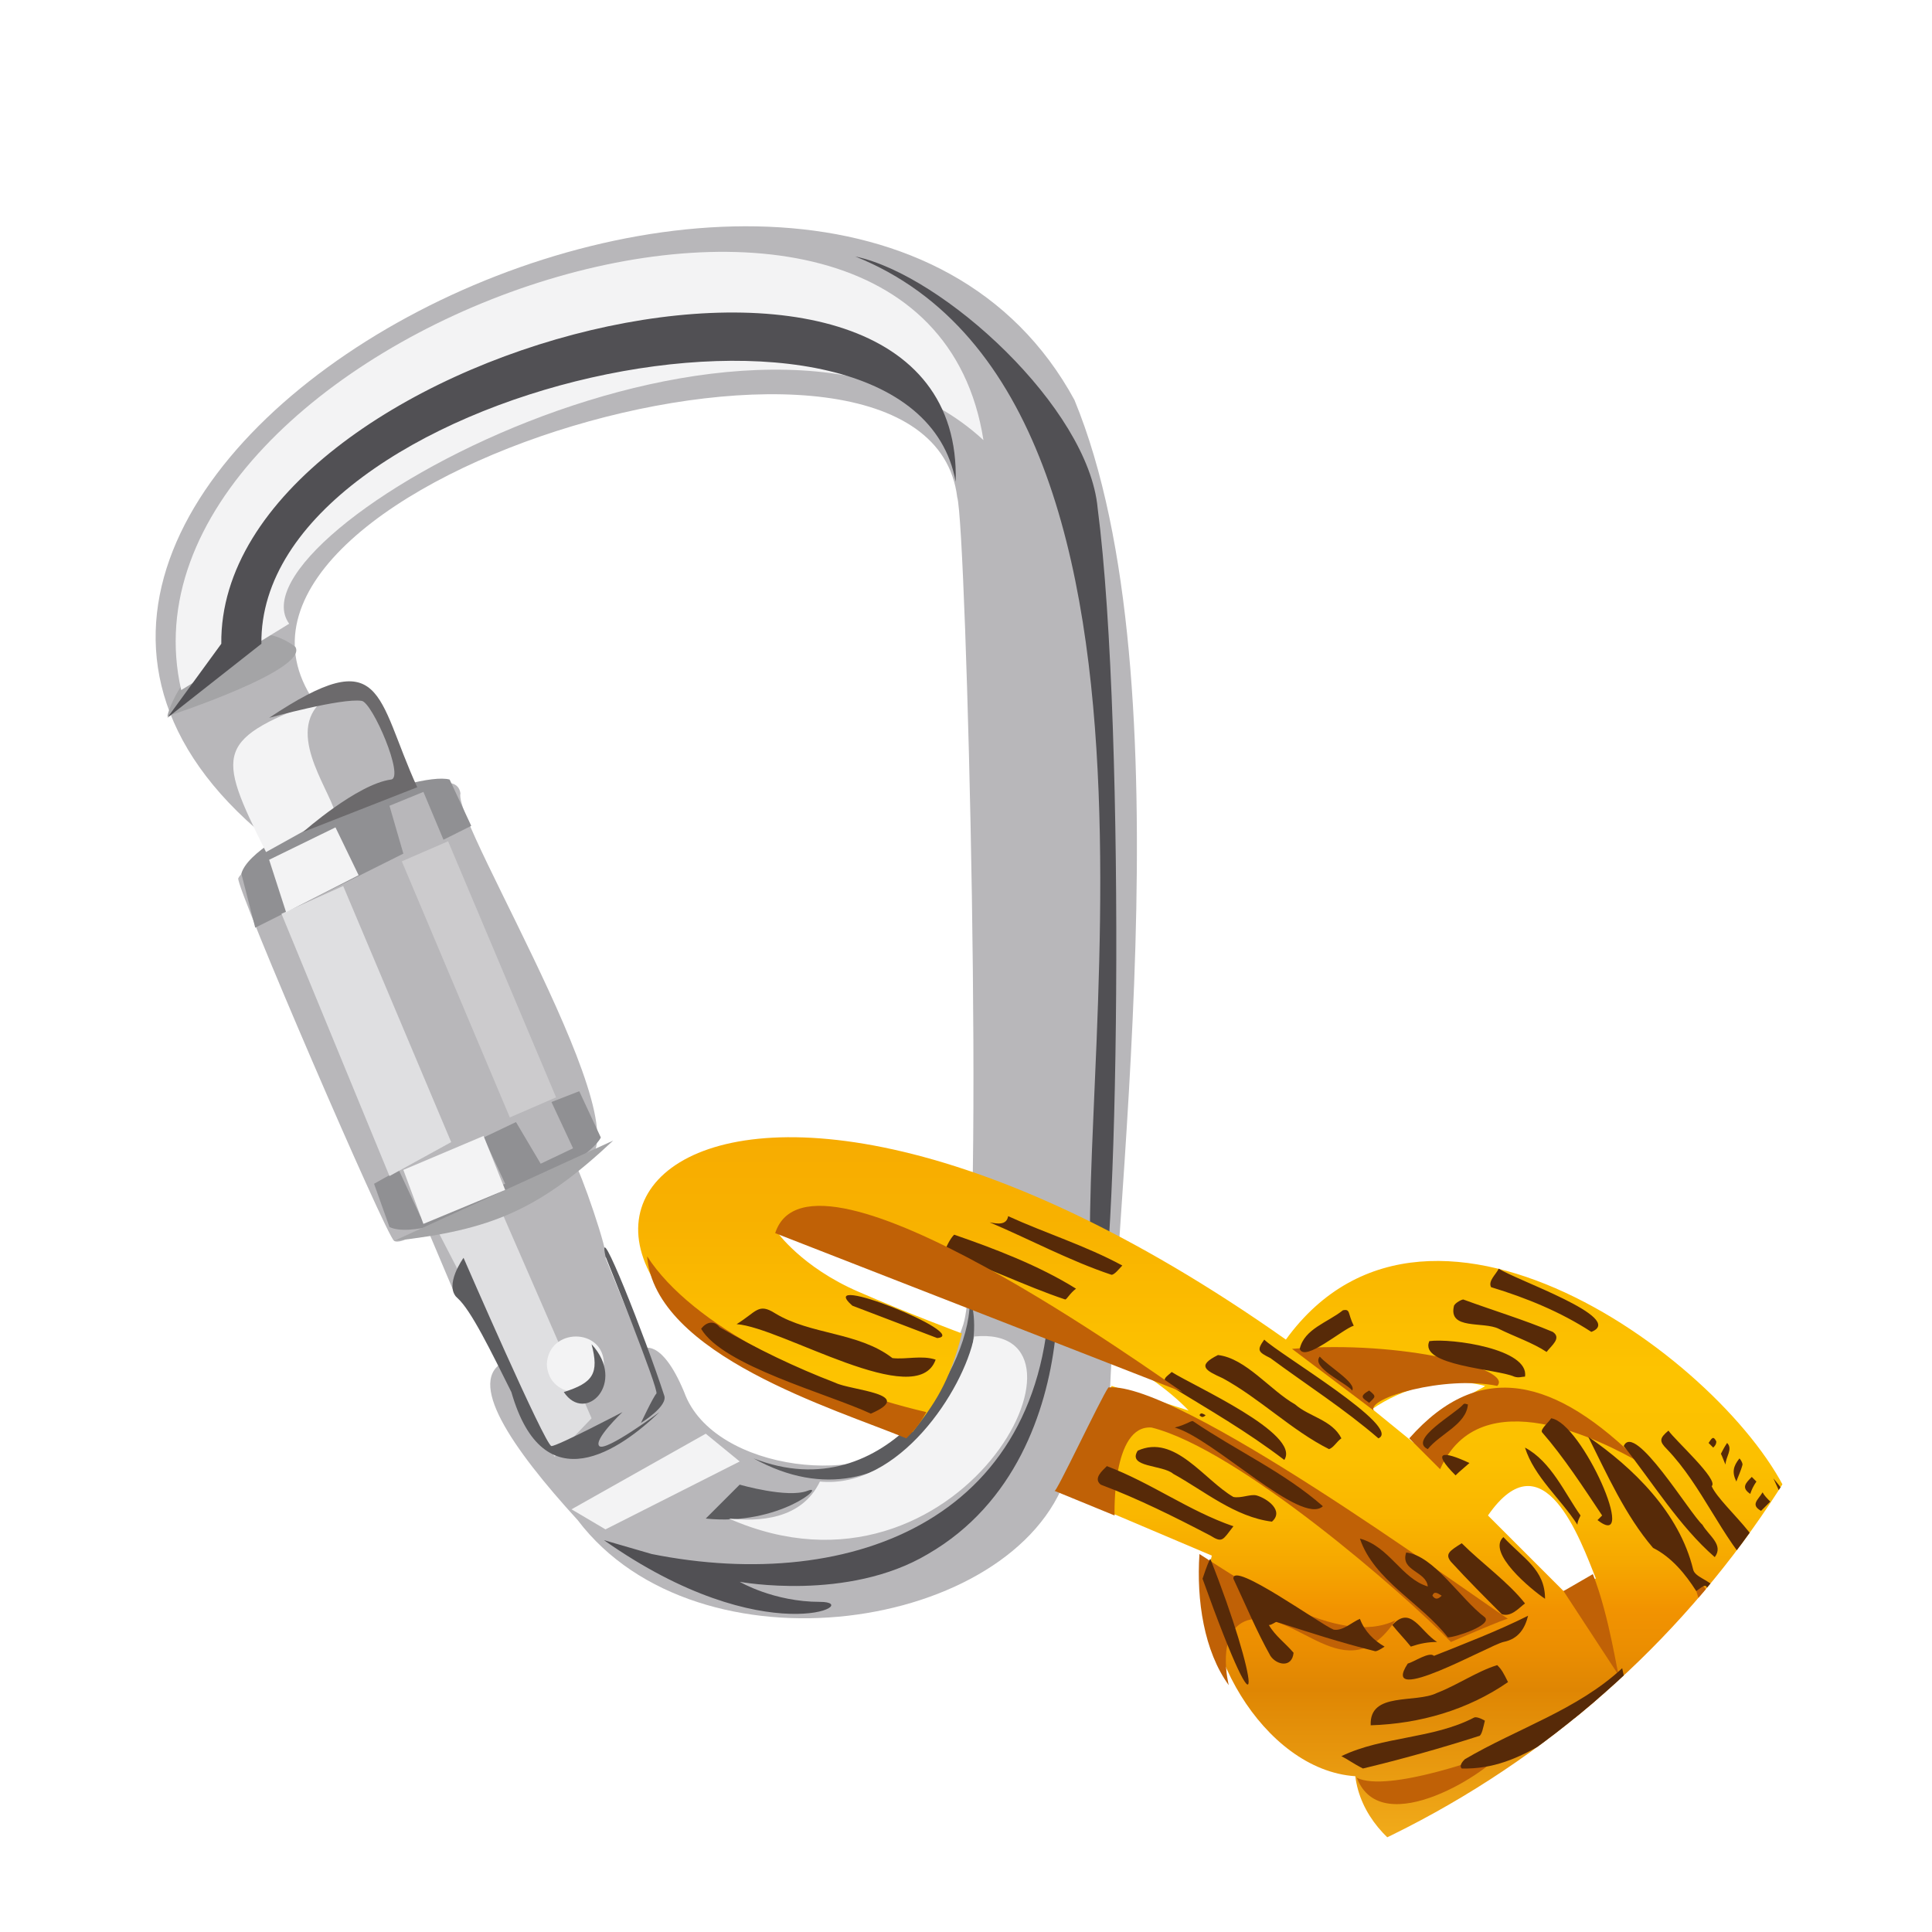 <svg xmlns="http://www.w3.org/2000/svg" id="Laag_1" data-name="Laag 1" viewBox="0 0 1200 1200">
  <defs>
    <clipPath id="clippath">
      <circle cx="600" cy="601.24" r="600" class="cls-6" />
    </clipPath>
    <clipPath id="clippath-1">
      <circle cx="1820.02" cy="-620.02" r="599.98" class="cls-6" />
    </clipPath>
    <linearGradient id="Naamloos_verloop_2" x1="1558.71" x2="1558.71" y1="-3012.96" y2="-3509.26"
      data-name="Naamloos verloop 2" gradientTransform="matrix(1 0 0 -1 0 -2326)" gradientUnits="userSpaceOnUse">
      <stop offset="0" stop-color="#f7aa01" />
      <stop offset=".14" stop-color="#f8b100" />
      <stop offset=".33" stop-color="#fdc300" />
      <stop offset=".44" stop-color="#fcc000" />
      <stop offset=".51" stop-color="#fab700" />
      <stop offset=".57" stop-color="#f6a800" />
      <stop offset=".63" stop-color="#f29300" />
      <stop offset=".63" stop-color="#f29301" />
      <stop offset=".68" stop-color="#eb8e01" />
      <stop offset=".73" stop-color="#df8603" />
      <stop offset="1" stop-color="#f9bc25" />
    </linearGradient>
    <style>
      .cls-1 {
        fill: #572a08
      }

      .cls-6 {
        fill: none
      }

      .cls-7 {
        fill: #515054
      }

      .cls-8 {
        fill: #a4a4a6
      }

      .cls-13 {
        fill: #dfdfe1
      }

      .cls-14 {
        fill: #f3f3f4
      }

      .cls-15 {
        fill: #909093
      }

      .cls-16 {
        fill: #c06106
      }

      .cls-18 {
        fill: #5c5c5f
      }
    </style>
  </defs>
  <g clip-path="url(#clippath)">
    <path fill="#b8b7ba"
      d="M667.38 248.45C514.06-33.28-118.41 300.2 171.95 525.4c0 0-22.04 15.33-23.96 20.12-1.92 4.79 91.99 222.32 96.79 225.2 4.79 2.87 20.12-8.62 20.12-8.62l18.21 43.12c4.79 1.92 30.66 36.41 30.66 40.25-24.92 11.5 3.83 53.66 45.04 98.7 74.75 98.7 271.19 69 303.77-27.79l25.87-19.17c.96-135.12 50.79-474.35-21.08-648.76Zm-68.99 574.01c-14.37 44.08-32.58 67.08-32.58 67.08-22.04 34.5-122.66 25.87-140.87-24.92-14.37-34.5-25.87-26.83-25.87-26.83l-23-56.54c2.87-.96-16.29-56.54-19.17-58.46 56.54.96-75.7-210.82-70.91-229.99-1.92-14.37-28.75-.96-28.75-.96s-25.87-65.16-34.5-66.12-29.71 6.71-29.71 6.71c-83.37-135.12 383.31-271.19 401.52-123.62 5.75 18.21 17.25 471.47 3.83 513.64Z" />
    <path
      d="m250.53 530.19-8.62-29.71 21.08-8.62 12.46 29.71 17.25-8.62-13.42-28.75c-20.12-5.75-122.66 33.54-129.37 58.46l8.62 33.54 91.99-46ZM247.66 726.64l13.42 28.75 52.71-20.12-13.42-28.75 20.12-9.58 15.33 25.87 20.12-9.58-13.42-28.75 17.25-6.71 13.42 28.75c-9.58 19.17-108.29 67.08-131.28 55.58l-9.58-26.83 15.33-8.62Z"
      class="cls-15" />
    <path
      d="m375.11 956.62 29.71 8.62c124.58 24.92 250.11-22.04 247.24-175.37 0-54.62 33.54 112.12-75.7 175.37-49.83 29.71-116.91 17.25-116.91 17.25s21.08 12.46 49.83 12.46-33.54 32.58-134.16-38.33Z"
      class="cls-7" />
    <path d="m271.61 764.01 72.83 140.87 23-23.96-58.45-134.16-37.38 17.25z" class="cls-13" />
    <path d="M375.11 847.38c0 23-34.5 23-35.46 0 .96-23 35.46-23 35.46 0Z" class="cls-14" />
    <path
      d="m438.35 943.21 21.08-21.08s29.71 8.62 42.16 3.83c12.46-4.79-17.25 22.04-63.25 17.25ZM367.44 834.92c4.79 18.21.96 23.96-17.25 29.71 13.42 20.12 39.29-5.75 17.25-29.71Z"
      class="cls-18" />
    <path
      d="M386.61 877.09s-40.25 21.08-44.08 21.08-54.62-116.91-54.62-116.91-12.46 17.25-3.83 24.92c8.62 7.67 21.08 33.54 33.54 58.46 20.12 69.95 68.04 35.46 91.99 12.46 0 0-33.54 24.92-37.37 21.08-3.83-3.83 14.37-21.08 14.37-21.08ZM468.06 905.83c88.16 48.87 151.41-50.79 134.16-100.62 2.87 41.21-50.79 133.2-134.16 100.62Z"
      class="cls-18" />
    <path
      d="M681.76 315.53c-5.75-62.29-95.83-144.7-150.45-156.2 229.03 91.99 123.62 574.97 150.45 659.3 12.46-8.62 18.21-363.19 0-503.1Z"
      class="cls-7" />
    <path
      d="M380.86 708.43c-46 43.12-75.7 55.58-136.08 62.29l136.08-62.29ZM183.45 401.78c-35.46-26.83-73.79 19.17-79.54 43.12 0 0 88.16-28.75 79.54-43.12Z"
      class="cls-8" />
    <path
      d="M452.73 943.21c18.21 1.92 45.04.96 56.54-23 48.87 4.79 89.12-56.54 95.83-90.08 86.25-8.62-8.62 176.32-152.37 113.08ZM165.24 529.23c-31.62-63.25-31.62-69.95 37.37-95.83-26.83 19.17.96 54.62 5.75 71.87l-43.12 23.96ZM112.54 428.61c-49.83-218.49 459.97-399.6 498.3-155.24-137.99-127.45-471.47 58.46-431.23 114.04l-67.08 41.21Z"
      class="cls-14" />
    <path
      d="m103.91 445.86 33.54-46C135.53 215.87 599.34 98 593.59 299.24c-26.83-147.58-433.14-58.46-431.23 100.62l-58.46 46Z"
      class="cls-7" />
    <path fill="#6c6a6c"
      d="M167.16 445.86c71.87-47.91 66.12-13.42 91.99 43.12l-70.91 27.79s33.54-29.71 54.62-32.58c8.62-.96-11.5-47.91-18.21-48.87-12.46-1.92-57.5 10.54-57.5 10.54Z" />
    <path d="m354.98 937.46 83.37-46.96 21.09 17.25-83.37 42.17-21.09-12.46z" class="cls-14" />
    <path d="m174.83 567.56 67.08 162.91 38.33-21.08-67.08-159.08-38.33 17.25z" class="cls-13" />
    <path fill="#cccbcd" d="m249.57 534.98 67.08 159.07 28.75-12.45-67.08-159.08-28.75 12.46z" />
    <path
      d="m222.74 543.6-14.37-29.7-41.21 20.12 10.54 32.58 45.04-23zM250.53 726.64l12.46 33.54 50.79-21.09-13.42-33.54-49.83 21.09z"
      class="cls-14" />
    <path
      d="M376.07 780.3s33.54 83.37 31.62 85.29c-1.92 1.92-9.58 18.21-9.58 18.21s17.25-10.54 14.37-17.25c-11.5-35.46-42.16-113.08-36.41-86.25Z"
      class="cls-18" />
    <path fill="url(#Naamloos_verloop_2)"
      d="M2705.65 795.63c-53.66-11.5-376.6 71.87-393.85 90.08-2.87-21.08 390.98-159.07 395.77-151.41 58.46-154.28-433.14 89.12-438.89 107.33-86.25-131.28-289.4 7.67-310.48 91.99 22.04-15.33-894.08-19.17-845.2.96-31.62-81.45-223.28-228.07-314.32-102.54-384.27-271.19-555.8-32.58-231.9 57.5 13.42-17.25 23-30.66 30.66-61.33 0 0-33.54-12.46-64.2-25.87-35.46-15.33-50.79-37.37-50.79-37.37 55.58 14.37 205.07 57.5 255.86 111.16L690.4 860.8c-6.71 23-21.08 48.87-32.58 65.16l94.87 40.25c-13.42 52.71 31.62 133.2 89.12 137.03 5.75 46.96 69.95 78.58 116.91 54.62 15.33 31.62 93.91 45.04 111.16-8.62 60.37 39.29 91.99-26.83 92.95-68.04-73.79-10.54 774.29-12.46 744.58-1.92-8.62 44.08 38.33 107.33 94.87 75.7 20.12 39.29 92 42.16 114.04 2.87 49.83 35.46 107.33-1.92 115.95-53.66 65.16-7.67 100.62-89.12 94.87-137.99 55.58-55.58 376.6-107.33 381.4-97.74 9.58-12.46 23.96-62.29-2.87-72.83ZM878.2 896.25l-25.87-21.08c18.21-12.46 44.08-21.08 69.95-14.37.96.96-36.41 16.29-44.08 35.46Zm92.96 92-46.96-46.96c34.5-49.83 57.5 15.33 67.08 39.29-.96-.96-20.12 7.67-20.12 7.67Zm1125.02 3.83-20.12-10.54c5.75-23 28.75-86.25 67.08-40.25-.96-.96-46.96 50.79-46.96 50.79Zm91.04-94.87c-.96-2.87-39.29-32.58-42.16-33.54 22.04-6.71 48.87 0 66.12 15.33l-23.96 18.21Z" />
    <path
      d="m1911.23 1024.66-5.75 55.58c-27.79-8.62-714.88-8.62-744.58 1.92l-7.67-53.66s144.7 21.08 380.44 21.08 377.56-24.92 377.56-24.92ZM745 965.25c-1.92 28.75 2.87 60.37 18.21 81.45 0 0-8.62-33.54 11.5-40.25 30.66-8.62 61.33 46 91.99 0-35.46 17.25-92.95-23-121.7-41.21ZM989.36 977.71l-18.21 10.54 34.5 52.71c-.96 0-5.75-36.41-16.29-63.25ZM1009.49 1045.74l-41.21 22.04c34.5-5.75 37.37 26.83 44.08 46.96-.96.96.96-41.21-2.87-69ZM1010.45 1120.49c-2.87 14.37-14.37 46-40.25 28.75-.96 0 26.83-14.37 40.25-28.75ZM1051.65 981.54c16.29 54.62 29.71 98.7 17.25 163.87 68.04-4.79 2.87-162.91-17.25-163.87ZM842.75 1104.2c19.17 9.58 82.41-13.42 91.04-17.25-6.71 12.46-75.7 57.5-91.04 17.25Z"
      class="cls-16" />
    <path
      d="M901.2 1019.87c-29.71-30.66-132.24-119.79-185.91-133.2-24.92-1.92-23 54.62-23 54.62l-37.37-15.33c0 3.83 28.75-57.5 33.54-64.2 43.12-3.83 216.57 122.66 248.19 143.74 0-.96-35.46 14.37-35.46 14.37ZM875.33 893.38c44.08-49.83 91.04-37.37 143.74 15.33-23-13.42-99.66-52.71-124.58 3.83l-19.17-19.17Z"
      class="cls-16" />
    <path fill="#b55200"
      d="m1140.77 971.96 8.62 34.5c84.33-46 241.49 2.87 379.48-3.83 139.91 3.83 299.94-32.58 387.15.96l9.58-24.92c-38.33-15.33-737.88-5.75-784.83-6.71Z" />
    <path
      d="m802.5 837.8 50.79 38.33c-4.79-7.67 44.08-22.04 76.66-15.33 10.54-10.54-59.41-28.75-127.45-23ZM575.39 877.09c-69.95-16.29-145.66-53.66-173.45-96.79 4.79 61.33 116.91 94.87 160.99 113.08 3.83-3.83 7.67-7.67 12.46-16.29Z"
      class="cls-16" />
    <path
      d="M1053.57 988.25c-6.71-10.54-15.33-21.08-26.83-26.83-17.25-20.12-28.75-46-40.25-69 27.79 19.17 56.54 46.96 65.16 82.41.96 4.79 10.54 6.71 13.42 11.5 2.87 32.58 41.21 57.5 9.58 64.2-5.75-21.08-9.58-42.16-14.37-63.25 0-4.79-3.83-.96-6.71.96ZM1074.65 1069.7c1.92-16.29 10.54-9.58 21.08-9.58 29.71-3.83 21.08 61.33 14.37 77.62-10.54-9.58-8.62-20.12-4.79-31.62-2.87-11.5-4.79-4.79-11.5-.96-15.33 8.62-17.25 11.5-17.25-7.67.96-11.5 18.21-18.21 18.21-23.96-8.62 1.92-16.29 4.79-20.12-3.83Zm26.83 12.46c1.28-2.56.96-4.79-.96-6.71-.64 2.56-.32 4.79.96 6.71ZM1007.57 1055.33c-37.37 15.33-60.37 44.08-99.66 43.12-1.92-1.92.96-4.79 1.92-5.75 32.58-19.17 69.95-30.66 97.74-56.54 6.71 28.75 6.71 64.2 6.71 93.91-1.92-.96-3.83-2.87-3.83-3.83 0-23-.96-46.96-2.87-70.91ZM854.25 1025.62c-23-5.75-40.25-11.5-61.33-18.21-.96 0-2.87 1.92-4.79 1.92 3.83 6.71 10.54 11.5 15.33 17.25-.96 9.58-10.54 7.67-14.37 1.92-8.62-15.33-15.33-31.62-23-47.91-.96-11.5 54.62 28.75 62.29 31.62 5.75.96 11.5-4.79 16.29-6.71 2.87 7.67 8.62 13.42 15.33 17.25-2.87 1.92-4.79 2.87-5.75 2.87ZM457.52 822.46c12.46-7.67 13.42-13.42 23.96-6.71 22.04 13.42 51.75 11.5 72.83 27.79 8.62.96 18.21-1.92 26.83.96-11.5 32.58-95.83-20.12-123.62-22.04ZM899.29 1016.99c-16.29-21.08-46-35.46-54.62-61.33 18.21 4.79 25.87 24.92 42.16 29.71-.96-9.58-17.25-9.58-13.42-21.08 17.25 1.92 33.54 28.75 48.87 40.25 4.79 4.79-18.21 12.46-23 12.46Zm-3.84-25.87c-2.87-1.92-4.79-2.87-5.75 0 1.92 2.87 3.83 1.92 5.75 0ZM540.89 878.04c-26.83-12.46-91.99-29.71-105.41-52.71 2.87-3.83 7.67-5.75 11.5-.96 23 13.42 46.96 24.92 71.87 34.5 9.58 4.79 50.79 6.71 22.04 19.17ZM833.17 893.38c-2.87 1.92-4.79 5.75-7.67 6.71-23-11.5-43.12-31.62-66.12-44.08-10.54-4.79-16.29-7.67-2.87-14.37 17.25 1.92 32.58 22.04 47.91 30.66 8.62 7.67 23 9.58 28.75 21.08ZM729.67 886.67c7.67-1.92 10.54-4.79 11.5-3.83 26.83 18.21 56.54 31.62 80.5 52.71-13.42 12.46-68.04-42.16-91.99-48.87ZM936.66 1044.78c-24.92 17.25-54.62 25.87-85.29 26.83-.96-21.08 27.79-13.42 41.21-20.12 12.46-4.79 24.92-13.42 37.37-17.25 2.87 2.87 3.83 4.79 6.71 10.54ZM706.67 901.04c23-10.54 41.21 18.21 59.41 28.75 4.79.96 10.54-1.92 14.37-.96 6.71 1.92 17.25 9.58 9.58 16.29-23-2.87-42.16-19.17-61.33-29.71-6.71-5.75-28.75-3.83-22.04-14.37Z"
      class="cls-1" />
    <path
      d="M973.07 1098.45c-22.04 10.54-41.21 26.83-65.16 32.58-8.62 4.79-5.75-2.87-6.71-9.58 22.04-15.33 50.79-22.04 73.79-38.33 6.71 0 2.87 9.58 2.87 13.42 0 1.92-4.79 4.79-4.79 1.92ZM1020.03 1158.82c1.92-23.96 3.83-41.21 3.83-59.41.96-13.42-7.67-28.75-1.92-42.16 23 2.87 8.62 83.37 8.62 102.54-.96 3.83-11.5-1.92-10.54-.96ZM1063.15 923.08c5.75 13.42 46 43.12 27.79 54.62-22.04-23-33.54-54.62-55.58-77.62-4.79-4.79-4.79-6.71.96-11.5 3.83 5.75 31.62 30.66 26.83 34.5ZM668.34 800.42c-3.83 2.87-5.75 6.71-6.71 6.71-25.87-8.62-49.83-21.08-75.7-28.75 1.92-3.83 3.83-8.62 6.71-11.5 24.92 8.62 52.71 19.17 75.7 33.54ZM970.2 1128.16c-19.17 11.5-59.41 33.54-80.5 25.87 9.58-11.5 25.87-12.46 39.29-19.17 10.54-1.92 39.29-24.92 41.21-6.71ZM1266.31 954.71c-28.75 8.62-54.62 7.67-83.37 6.71-7.67-23 36.41-11.5 49.83-13.42 13.42.96 23-9.58 33.54 6.71ZM1246.18 982.5c-24.92 2.87-50.79 4.79-75.7 6.71-9.58 0-4.79-7.67-3.83-12.46 10.54 3.83 92.95-17.25 79.54 5.75ZM766.09 948c-6.71 8.62-6.71 10.54-14.37 5.75-22.04-11.5-45.04-23-68.04-31.62-4.79-3.83.96-8.62 3.83-11.5 27.79 10.54 50.79 27.79 78.58 37.37ZM846.58 1098.45c-5.75-2.87-9.58-5.75-13.42-7.67 25.87-12.46 56.54-10.54 82.41-23.96 1.92-.96 6.71 1.92 6.71 1.92-.96 3.83-1.92 9.58-3.83 9.58-23.96 7.67-47.91 14.37-71.87 20.12ZM1038.24 1180.86c-.96-19.17 4.79-39.29 5.75-58.46 2.87-12.46-6.71-27.79 3.83-37.37 15.33 6.71 4.79 96.79-9.58 95.83ZM930.91 825.34c-9.58-4.79-31.62.96-27.79-14.37.96-1.92 4.79-3.83 5.75-3.83 18.21 6.71 37.37 12.46 55.58 20.12 5.75 3.83-.96 8.62-3.83 12.46-8.62-5.75-20.12-9.58-29.71-14.37ZM995.11 941.29c-11.5-17.25-23.96-36.41-37.37-51.75-.96-1.92 3.83-5.75 5.75-8.62 19.17 2.87 54.62 83.37 28.75 63.25l2.87-2.87ZM1133.11 1081.2c7.67 18.21 4.79 64.2-16.29 71.87 9.58-12.46.96-77.62 16.29-71.87ZM907.91 958.54c12.46 12.46 28.75 23.96 39.29 37.37-3.83 2.87-8.62 8.62-14.37 6.71-10.54-10.54-21.08-21.08-31.62-32.58-3.83-4.79-.96-6.71 6.71-11.5ZM890.66 1028.49c19.17-7.67 39.29-15.33 58.46-24.92-1.92 7.67-5.75 14.37-15.33 16.29-8.62 1.92-77.62 41.21-59.41 13.42 3.83-.96 13.42-7.67 16.29-4.79ZM797.71 906.79c-23.96-18.21-46-30.66-70.91-46-6.71-3.83-1.92-5.75.96-8.62 13.42 8.62 80.5 38.33 69.95 54.62ZM626.18 755.38c23 10.54 47.91 18.21 70.91 30.66-1.92 1.92-4.79 5.75-6.71 5.75-25.87-8.62-50.79-22.04-75.7-32.58 4.79.96 10.54 1.92 11.5-3.83ZM785.25 832.05c8.62 8.62 86.25 54.62 70.91 61.33-21.08-18.21-45.04-33.54-67.08-49.83-7.67-3.83-8.62-4.79-3.83-11.5ZM887.79 833c13.42-1.92 62.29 4.79 59.41 22.04-1.92 0-3.83.96-6.71 0-10.54-4.79-59.41-6.71-52.71-22.04ZM930.91 787.97c9.58 6.71 79.54 30.66 57.5 39.29-19.17-12.46-40.25-21.08-62.29-27.79-1.92-3.83 2.87-7.67 4.79-11.5ZM1008.53 898.17c6.71-15.33 41.21 42.16 48.87 48.87 3.83 6.71 13.42 12.46 7.67 20.12-22.04-19.17-38.33-46-56.54-69ZM746.92 980.58c2.87-8.62 3.83-10.54 4.79-12.46 29.71 74.75 35.46 124.58-4.79 12.46ZM933.78 954.71c12.46 13.42 25.87 20.12 25.87 38.33-8.62-5.75-36.41-28.75-25.87-38.33ZM840.83 823.42c-6.71 1.92-30.66 23-33.54 14.37 2.87-12.46 17.25-16.29 26.83-23.96 4.79-.96 2.87 1.92 6.71 9.58ZM994.16 1171.28c-5.75 4.79-7.67 6.71-7.67 6.71-8.62-6.71-16.29-12.46-24.92-19.17 2.87-1.92 6.71-6.71 7.67-5.75 8.62 4.79 16.29 10.54 24.92 18.21ZM1139.82 994.95c-12.46-25.87-26.83-50.79-38.33-76.66 19.17 22.04 26.83 50.79 38.33 76.66ZM1063.15 1135.82c.96-9.58-2.87-20.12 2.87-26.83.96 1.92 3.83 3.83 3.83 4.79-4.79 18.21-3.83 40.25-13.42 55.58 0-10.54 4.79-23 6.71-33.54ZM1126.4 986.33c-9.58 13.42-22.04-24.92-21.08-31.62 5.75-8.62 17.25 25.87 21.08 31.62ZM981.7 941.29c-1.92 3.83-1.92 4.79-1.92 5.75-10.54-16.29-26.83-29.71-32.58-47.91 16.29 8.62 24.92 28.75 34.5 42.16ZM876.29 1022.74c-3.83-4.79-7.67-8.62-11.5-13.42 11.5-12.46 17.25 3.83 27.79 10.54-5.75 0-10.54.96-16.29 2.87ZM886.83 900.08c-12.46-5.75 17.25-22.04 22.04-27.79.96-.96 1.92 0 2.87 0-.96 12.46-17.25 18.21-24.92 27.79ZM1145.56 1121.45c0-10.54-1.92-16.29 5.75-23 3.83 14.37 0 31.62-8.62 43.12-2.87-5.75 1.92-15.33 2.87-20.12ZM917.49 1167.44c-1.92-.96-3.83-1.92-5.75-2.87 15.33-4.79 29.71-14.37 46-15.33-8.62 12.46-27.79 12.46-40.25 18.21ZM986.49 1157.86c-1.92-7.67-3.83-10.54-2.87-11.5 27.79-26.83 23.96-17.25 2.87 11.5ZM582.1 831.09c-7.67-2.87-45.04-17.25-52.71-20.12-24.92-22.04 74.75 18.21 52.71 20.12ZM819.75 842.59c4.79 5.75 23 16.29 20.12 21.08-3.83-4.79-25.87-14.37-20.12-21.08ZM912.7 908.71c-6.71 5.75-7.67 6.71-8.62 7.67-15.33-15.33-7.67-15.33 8.62-7.67ZM1107.23 946.08c-3.83 4.79-7.67 4.79-10.54.96 3.19-5.11 6.71-5.43 10.54-.96ZM1099.57 932.67l-5.75 5.75c-6.71-3.83-1.92-6.71.96-11.5.96 1.92 2.87 3.83 4.79 5.75ZM1090.94 920.21c-1.92 2.87-2.87 4.79-3.83 7.67-5.75-3.83-2.87-6.71.96-10.54l2.87 2.87ZM1082.32 909.67c-.96 3.83-2.87 7.67-3.83 10.54-2.87-5.75-1.92-9.58 1.92-14.37.96.96 1.92 2.87 1.92 3.83ZM1068.9 902.96c.96-1.92 1.92-3.83 3.83-6.71 3.83 3.83-.96 8.62-.96 13.42-.96-1.92-1.92-4.79-2.87-6.71ZM850.41 863.67c4.79 3.83 3.83 3.83 0 7.67-3.83-2.87-6.71-3.83 0-7.67ZM1061.24 896.25c1.92-2.87 2.87-4.79 4.79-.96 0 1.92-.96 2.87-1.92 3.83l-2.87-2.87ZM748.84 879c-1.92 1.92-2.87.96-3.83 0 .96-1.92 1.92-.96 3.83 0ZM1139.82 994.95c.96 1.92.96 4.79 1.92 6.71-1.92-.96-.96-4.79-1.92-6.71Z"
      class="cls-1" />
    <path d="M481.48 765.93c22.04-68.04 239.57 90.08 252.99 98.7" class="cls-16" />
  </g>
  <g clip-path="url(#clippath-1)">
    <path fill="#5ca242"
      d="M1513.23 51.89c564.63 43.26 523.27 183 966.16 151.09 442.93-31.92 555.79-146.77 936.48-134.96 442.63 13.72 736.84 146.3 719.95 105.24-13.67-33.19-933.73-479.55-1582.23-494.62-358.77-8.34-483.44 63.96-595.62 81.07-100.75 15.37-181.35-2.67-337.26-1.14-265.55 2.62-518.28 113.11-700.86 264.75-68.49 56.9-30.95 55.63 53 33.36 101.98-27.05 262.08-26.08 540.34-4.78h.04Z" />
    <path fill="#355b27"
      d="M253.24 165.98c10.88 29.46 83.31-44.03 316.82-178.14 409.78-235.41 873.28-407.66 1254.53-466.04 4.83-.72 8.09-4.87 7.45-9.48-3.34-24.47-9.27-71.16-13.59-97.66-.76-4.74-5.59-7.92-10.54-7.07-445.93 73.45-649.34 202.99-1037.87 399.54-254.97 128.98-520.65 348.56-516.8 358.89" />
  </g>
</svg>